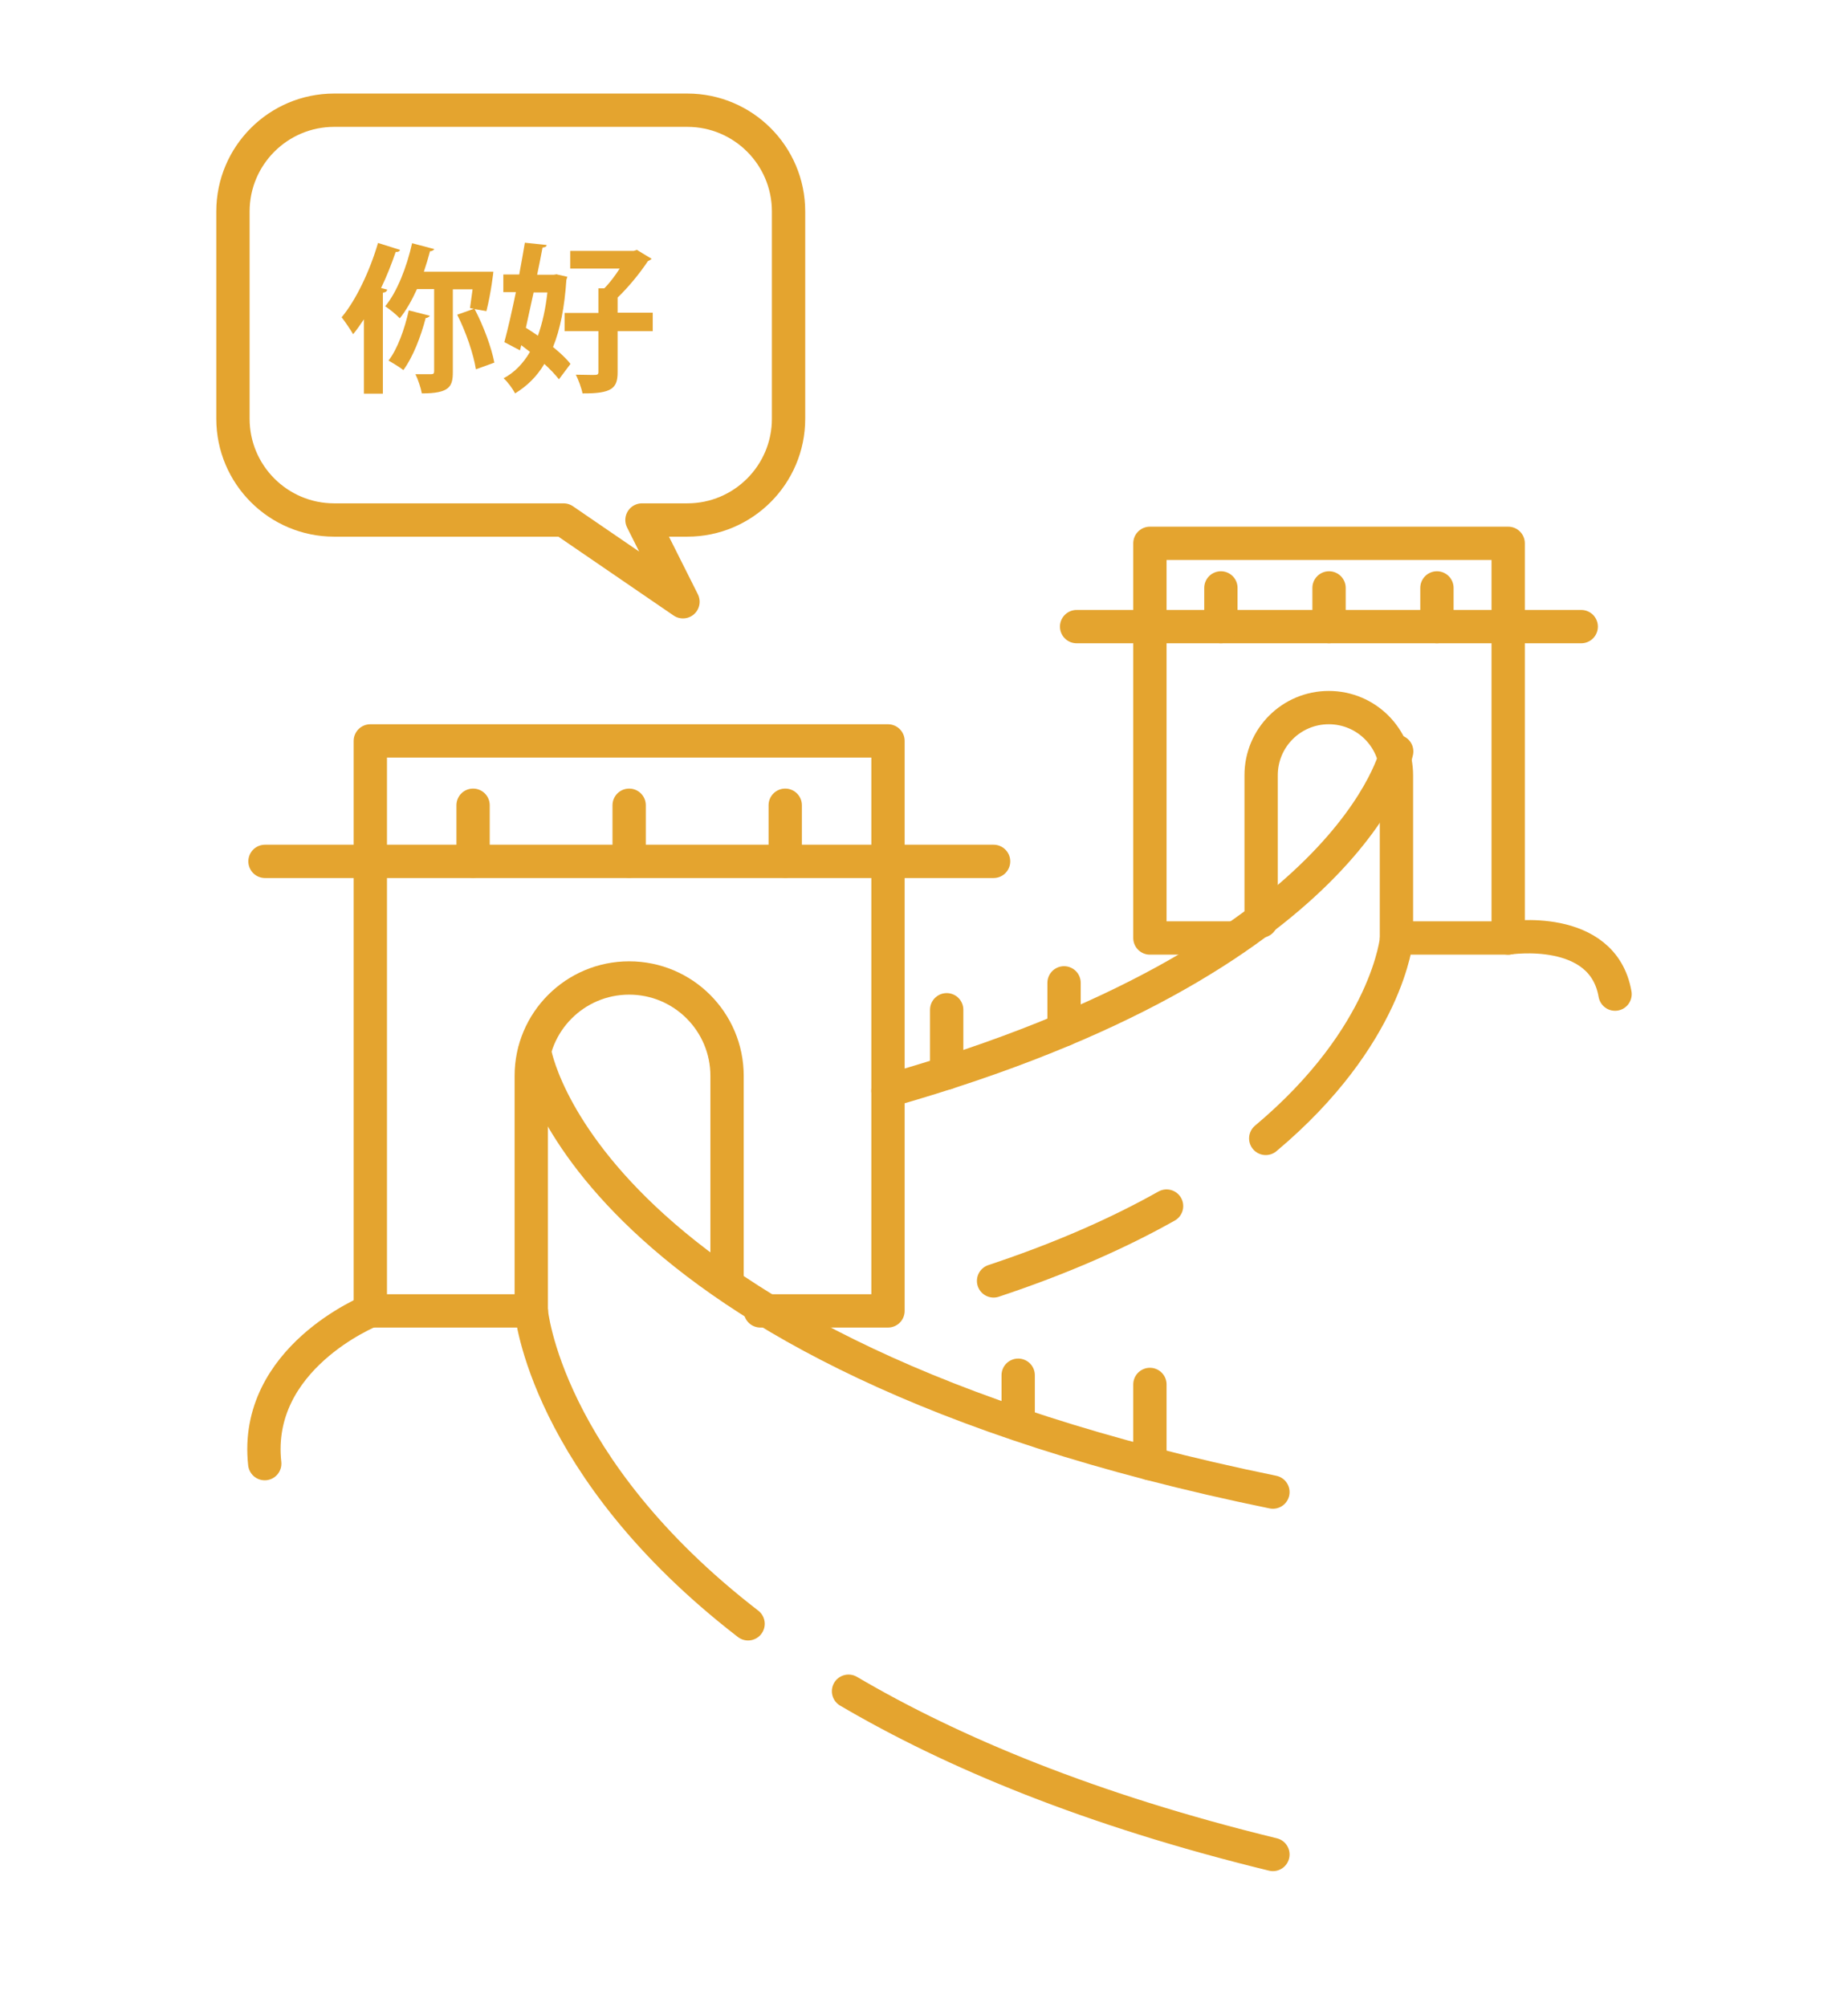 <?xml version="1.0" encoding="UTF-8"?>
<svg id="Layer_2" data-name="Layer 2" xmlns="http://www.w3.org/2000/svg" viewBox="0 0 72.11 78.3">
  <defs>
    <style>
      .cls-1, .cls-2 {
        fill: none;
      }

      .cls-3 {
        fill: #e4a42f;
      }

      .cls-2 {
        stroke: #e4a42f;
        stroke-linecap: round;
        stroke-linejoin: round;
        stroke-width: 1.3px;
      }
    </style>
  </defs>
  <g id="_レイヤー_2" data-name=" レイヤー 2">
    <g>
      <rect class="cls-1" width="72.11" height="78.3"/>
      <g>
        <path class="cls-2" d="M26.83,4.3h-13.79c-2.18,0-3.95,1.77-3.95,3.95v8.09c0,2.18,1.77,3.95,3.95,3.95h8.95l4.66,3.19-1.6-3.19h1.77c2.18,0,3.95-1.77,3.95-3.95v-8.09c0-2.18-1.77-3.95-3.95-3.95h.01Z"/>
        <path class="cls-3" d="M15.61,9.75c-.02.06-.08.09-.17.08-.16.47-.35.95-.57,1.41l.24.06c-.01.06-.06.11-.17.12v3.94h-.74v-2.9c-.14.21-.28.41-.42.58-.1-.17-.32-.5-.45-.66.55-.65,1.1-1.8,1.42-2.9,0,0,.86.27.86.27ZM19.25,10.62s-.08.76-.27,1.52l-.46-.08c.35.66.66,1.51.77,2.09l-.72.26c-.09-.58-.39-1.47-.73-2.13l.65-.23-.15-.03c.03-.19.06-.46.1-.73h-.77v3.22c0,.57-.12.84-1.21.84-.04-.22-.15-.55-.25-.75h.62c.08,0,.11-.03.11-.11v-3.21h-.67c-.2.44-.42.83-.67,1.14-.13-.14-.4-.36-.57-.47.46-.55.84-1.52,1.05-2.46l.87.23s-.07.09-.17.08c-.07.27-.15.53-.24.8h2.71v.02ZM16.77,12.33s-.07.08-.16.08c-.19.73-.5,1.53-.87,2.03-.14-.11-.42-.28-.58-.37.35-.45.63-1.23.79-1.96l.82.21h0Z"/>
        <path class="cls-3" d="M21.74,10.71l.4.09-.04.12c-.07,1.06-.24,1.93-.52,2.62.28.23.53.46.68.66l-.45.6c-.14-.18-.34-.39-.57-.6-.29.49-.67.86-1.14,1.15-.1-.19-.29-.45-.45-.59.42-.22.76-.57,1.03-1.03-.11-.09-.23-.17-.34-.26l-.05.2-.61-.32c.14-.52.3-1.22.45-1.95h-.49v-.69h.62c.08-.44.16-.86.22-1.24l.85.09c0,.06-.06.09-.16.1-.06.32-.13.68-.21,1.06h.65l.12-.02h0ZM20.82,11.42c-.1.47-.21.94-.3,1.37.15.09.31.2.47.31.17-.48.3-1.05.37-1.69h-.54ZM25.47,12.21v.71h-1.37v1.6c0,.62-.21.84-1.37.83-.04-.21-.16-.53-.26-.73.23,0,.47.01.62.01.21,0,.26,0,.26-.11v-1.6h-1.32v-.71h1.32v-.96h.23c.21-.21.42-.49.6-.77h-1.93v-.69h2.48l.12-.04.58.35s-.09.07-.15.09c-.29.44-.75,1.01-1.18,1.42v.59h1.37Z"/>
        <polyline class="cls-2" points="20.73 51.15 14.45 51.15 14.45 28.91 34.65 28.91 34.65 51.15 29.67 51.15"/>
        <path class="cls-2" d="M20.73,51.15v-9.17c0-2.11,1.71-3.82,3.82-3.82h0c2.11,0,3.82,1.71,3.82,3.82v8.07"/>
        <line class="cls-2" x1="10.34" y1="33.61" x2="38.77" y2="33.61"/>
        <line class="cls-2" x1="18.46" y1="31.42" x2="18.46" y2="33.6"/>
        <line class="cls-2" x1="24.55" y1="31.42" x2="24.55" y2="33.6"/>
        <line class="cls-2" x1="30.64" y1="31.42" x2="30.64" y2="33.6"/>
        <polyline class="cls-2" points="48.18 36.6 44.87 36.6 44.87 21.2 58.85 21.2 58.85 36.6 54.5 36.6"/>
        <path class="cls-2" d="M49.21,35.94v-5.69c0-1.46,1.18-2.64,2.64-2.64h0c1.46,0,2.64,1.18,2.64,2.64v6.35"/>
        <line class="cls-2" x1="42.01" y1="24.45" x2="61.7" y2="24.45"/>
        <line class="cls-2" x1="47.64" y1="22.94" x2="47.64" y2="24.45"/>
        <line class="cls-2" x1="51.86" y1="22.94" x2="51.86" y2="24.45"/>
        <line class="cls-2" x1="56.07" y1="22.94" x2="56.07" y2="24.45"/>
        <path class="cls-2" d="M45.52,47.06c-1.85,1.04-4.07,2.03-6.75,2.92"/>
        <path class="cls-2" d="M54.5,36.6s-.33,3.81-5.11,7.82"/>
        <path class="cls-2" d="M54.5,29.32s-1.66,8.07-19.85,13.24"/>
        <path class="cls-2" d="M33.11,65.99c4.05,2.38,9.43,4.63,16.56,6.37"/>
        <path class="cls-2" d="M20.73,51.15s.53,6.09,8.46,12.21"/>
        <path class="cls-2" d="M20.86,41.03s1.81,11.66,28.81,17.19"/>
        <line class="cls-2" x1="36.94" y1="41.87" x2="36.94" y2="39.4"/>
        <line class="cls-2" x1="41.52" y1="40.18" x2="41.52" y2="38.35"/>
        <line class="cls-2" x1="44.87" y1="57.11" x2="44.87" y2="54.02"/>
        <line class="cls-2" x1="39.73" y1="55.56" x2="39.73" y2="53.66"/>
        <path class="cls-2" d="M14.45,51.15s-4.57,1.84-4.12,5.96"/>
        <path class="cls-2" d="M58.85,36.6s3.69-.58,4.17,2.19"/>
      </g>
    </g>
  </g>
</svg>